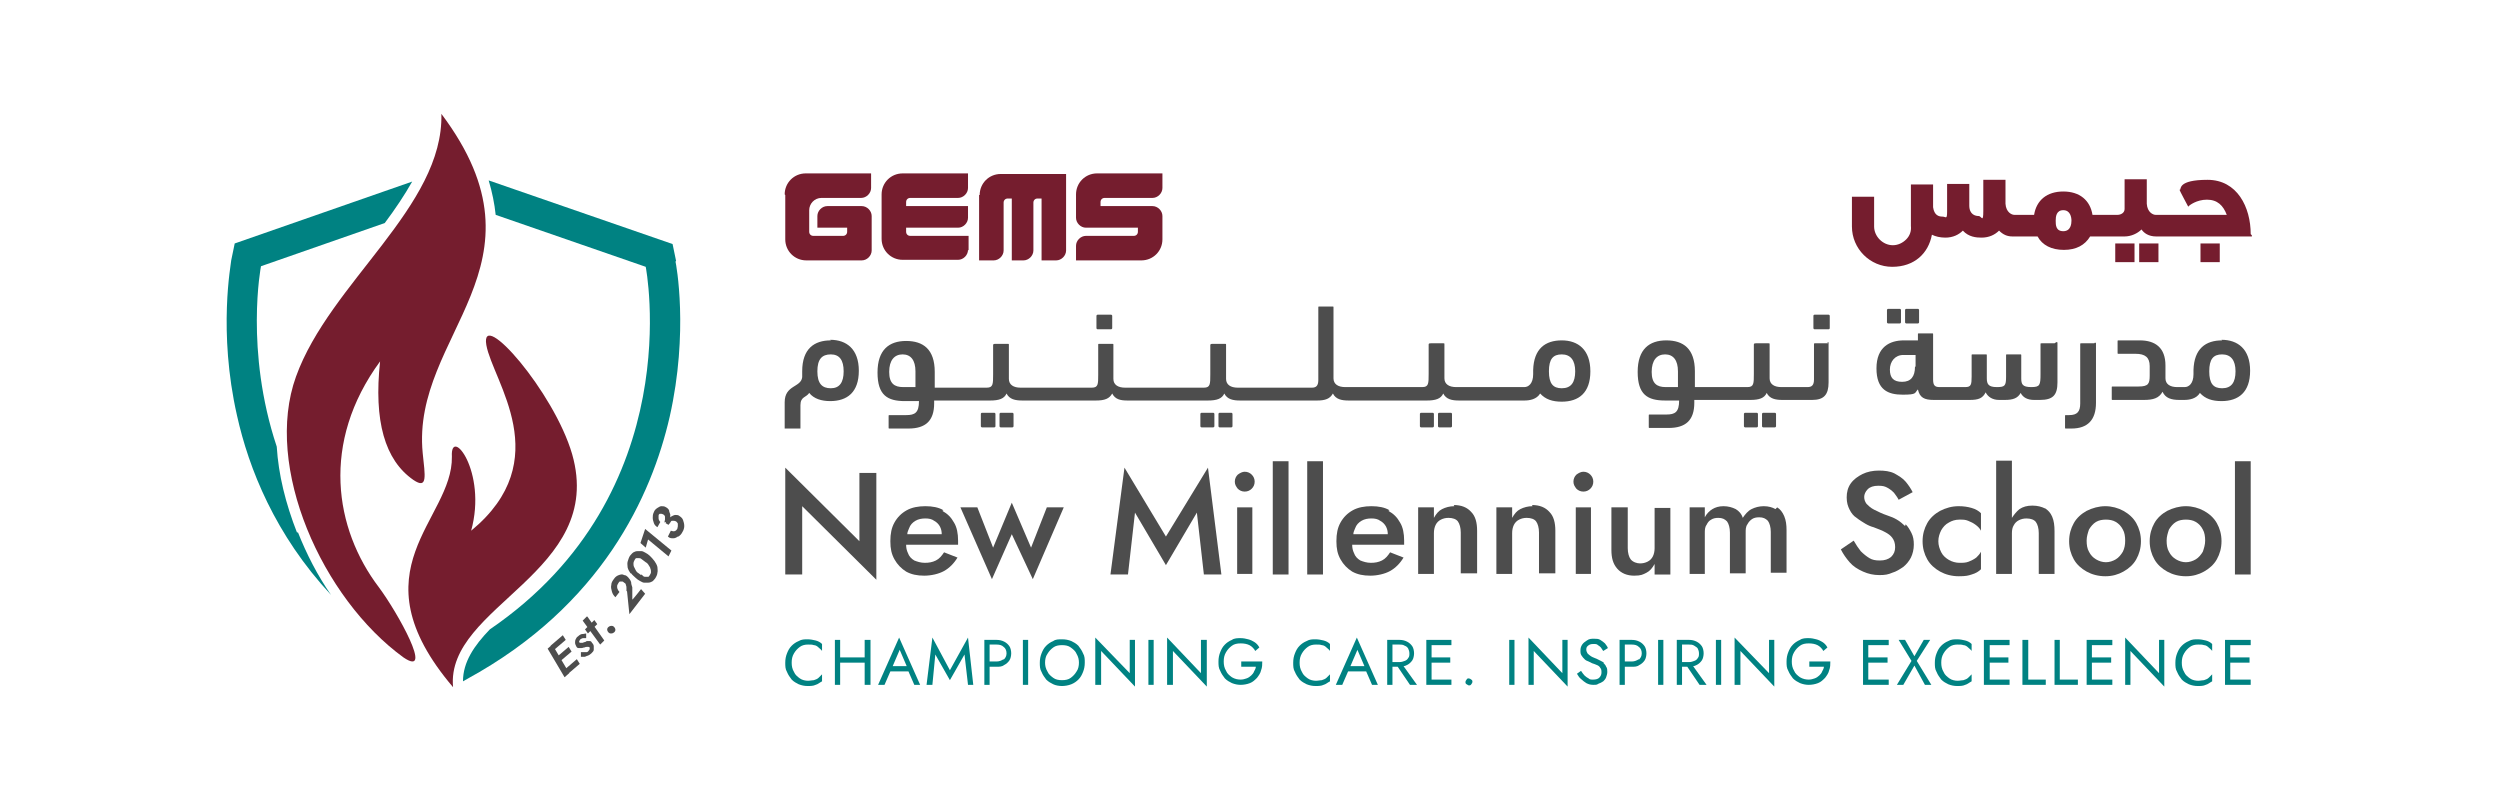 <?xml version="1.0" encoding="UTF-8"?>
<svg id="Layer_1" xmlns="http://www.w3.org/2000/svg" version="1.1" viewBox="0 0 428.2 137.1">
  <!-- Generator: Adobe Illustrator 29.0.1, SVG Export Plug-In . SVG Version: 2.1.0 Build 192)  -->
  <defs>
    <style>
      .st0 {
        fill: #008282;
      }

      .st1 {
        fill: #751d2e;
      }

      .st2 {
        fill: #4d4d4d;
      }
    </style>
  </defs>
  <g>
    <path class="st1" d="M134.5,33.4v7.6c0,2,1.6,3.6,3.6,3.6h9.5c.9,0,1.7-.8,1.7-1.7v-5.9c0-.9-.8-1.7-1.7-1.7h-5.9c-.9,0-1.7.8-1.7,1.7v2h5.1v.7c0,.4-.3.7-.7.7h-5.1c-.4,0-.7-.3-.7-.7v-3.7c0-1.1.9-2.1,2.1-2.1h6.8c.9,0,1.7-.8,1.7-1.7v-2.5h-11.2c-2,0-3.6,1.6-3.6,3.6"/>
    <path class="st1" d="M199.1,41v-4c0-.9-.8-1.7-1.7-1.7h-8.9v-.7c0-.4.3-.7.7-.7h8.2c.9,0,1.7-.8,1.7-1.7v-2.5h-11.2c-2,0-3.6,1.6-3.6,3.6v4c0,.9.8,1.7,1.7,1.7h8.9v.7c0,.4-.3.7-.7.7h-8.2c-.9,0-1.7.8-1.7,1.7v2.5h11.2c2,0,3.6-1.6,3.6-3.6"/>
    <path class="st1" d="M167.7,33.4v11.2h2.5c.9,0,1.7-.8,1.7-1.7v-8.2c0-.4.3-.7.7-.7h.7v10.6h2c.9,0,1.7-.8,1.7-1.7v-8.2c0-.4.3-.7.7-.7h.7v10.6h2.5c.9,0,1.7-.8,1.7-1.7v-13.1h-11.2c-2,0-3.6,1.6-3.6,3.6"/>
    <path class="st1" d="M165.9,42.9v-2.5h-10c-.4,0-.7-.3-.7-.7v-.7h8.9c.9,0,1.7-.8,1.7-1.7v-2h-10.6v-.7c0-.4.3-.7.7-.7h8.2c.9,0,1.7-.8,1.7-1.7v-2.5h-11.2c-2,0-3.6,1.6-3.6,3.6v7.6c0,2,1.6,3.6,3.6,3.6h9.5c.9,0,1.7-.8,1.7-1.7"/>
  </g>
  <g>
    <path class="st0" d="M138.3,109.5c-.5,0-1,0-1.5.3-.5.2-.9.5-1.2.8-.4.4-.6.8-.8,1.3-.2.5-.3,1-.3,1.6s0,1.1.3,1.6c.2.5.5.9.8,1.3.4.4.8.6,1.2.8.5.2,1,.3,1.5.3s1,0,1.4-.2c.4-.1.7-.4,1.1-.6v-1.2c-.2.2-.4.4-.6.6-.2.2-.5.3-.8.4-.3,0-.6.1-1,.1s-1-.1-1.4-.4c-.4-.3-.8-.6-1-1.1-.3-.5-.4-1-.4-1.6s.1-1.1.4-1.6c.3-.5.6-.8,1-1.1s.9-.4,1.4-.4.7,0,1,.1c.3,0,.6.2.8.4.2.2.5.4.6.6v-1.2c-.3-.3-.7-.5-1.1-.6-.4-.1-.9-.2-1.4-.2Z"/>
    <polygon class="st0" points="148.1 112.6 143.9 112.6 143.9 109.6 143 109.6 143 117.3 143.9 117.3 143.9 113.5 148.1 113.5 148.1 117.3 149.1 117.3 149.1 109.6 148.1 109.6 148.1 112.6"/>
    <path class="st0" d="M150.5,117.3h1l1-2.3h3.1l1,2.3h1l-3.6-8.1-3.6,8.1ZM152.9,114.1l1.2-2.8,1.2,2.8h-2.4Z"/>
    <polygon class="st0" points="162.7 114.8 159.7 109.2 158.7 117.3 159.7 117.3 160.2 112.1 162.7 116.5 165.2 112.1 165.8 117.3 166.7 117.3 165.8 109.2 162.7 114.8"/>
    <path class="st0" d="M172,109.9c-.4-.2-.8-.3-1.3-.3h-2.1v7.7h.9v-3.1h1.2c.5,0,.9,0,1.3-.3.4-.2.7-.5.9-.8.2-.3.3-.8.3-1.2s-.1-.9-.3-1.2c-.2-.3-.5-.6-.9-.8ZM171.9,112.9c-.3.2-.7.4-1.2.4h-1.2v-2.9h1.2c.5,0,.9.1,1.2.4.3.2.5.6.5,1.1s-.2.8-.5,1.1Z"/>
    <rect class="st0" x="175.2" y="109.6" width=".9" height="7.7"/>
    <path class="st0" d="M184.7,110.6c-.4-.4-.8-.6-1.2-.8-.5-.2-1-.3-1.6-.3s-1.1,0-1.5.3c-.5.2-.9.5-1.2.8-.4.4-.6.8-.8,1.3-.2.5-.3,1-.3,1.6s0,1.1.3,1.6c.2.5.5.9.8,1.3.4.4.8.6,1.2.8s1,.3,1.5.3,1.1-.1,1.6-.3c.5-.2.9-.5,1.2-.8.4-.4.6-.8.8-1.3.2-.5.3-1,.3-1.6s0-1.1-.3-1.6c-.2-.5-.5-.9-.8-1.3ZM184.4,115c-.3.5-.6.8-1,1.1-.4.3-.9.4-1.5.4s-1.1-.1-1.5-.4c-.4-.3-.8-.6-1-1.1-.3-.5-.4-1-.4-1.5s.1-1.1.4-1.5c.3-.5.6-.8,1-1.1.4-.3.9-.4,1.5-.4s1.1.1,1.5.4c.4.3.8.6,1,1.1.3.5.4,1,.4,1.5s-.1,1.1-.4,1.5Z"/>
    <polygon class="st0" points="193.5 115.3 187.6 109.2 187.6 117.3 188.6 117.3 188.6 111.5 194.4 117.6 194.4 109.6 193.5 109.6 193.5 115.3"/>
    <rect class="st0" x="196.7" y="109.6" width=".9" height="7.7"/>
    <polygon class="st0" points="205.7 115.3 199.9 109.2 199.9 117.3 200.9 117.3 200.9 111.5 206.7 117.6 206.7 109.6 205.7 109.6 205.7 115.3"/>
    <path class="st0" d="M212.5,114.2h2.6c0,.3-.2.6-.3.8-.1.3-.3.5-.5.7-.2.2-.5.4-.8.5-.3.1-.6.2-1,.2-.5,0-1-.1-1.5-.4-.4-.3-.8-.6-1-1.1-.3-.5-.4-1-.4-1.6s.1-1.1.4-1.6c.3-.5.6-.8,1-1.1.4-.3.9-.4,1.5-.4s1.1.1,1.5.3c.4.2.8.6,1,1l.7-.6c-.2-.4-.5-.7-.8-.9-.3-.2-.7-.4-1.1-.5-.4-.1-.8-.2-1.3-.2s-1.1,0-1.5.3c-.5.2-.9.5-1.2.8-.4.4-.6.8-.8,1.3-.2.5-.3,1-.3,1.6s0,1.1.3,1.6c.2.5.5.9.8,1.3.4.4.8.6,1.2.8.5.2,1,.3,1.5.3s1.1-.1,1.6-.3c.5-.2.8-.5,1.2-.9.3-.4.6-.8.7-1.3.2-.5.2-1,.2-1.5h-3.6v.9Z"/>
    <path class="st0" d="M225.3,109.5c-.5,0-1,0-1.5.3-.5.2-.9.5-1.2.8-.4.4-.6.8-.8,1.3-.2.5-.3,1-.3,1.6s0,1.1.3,1.6c.2.5.5.9.8,1.3.4.4.8.6,1.2.8.5.2,1,.3,1.5.3s1,0,1.4-.2c.4-.1.7-.4,1.1-.6v-1.2c-.2.2-.4.4-.6.6-.2.2-.5.3-.8.4-.3,0-.6.1-1,.1s-1-.1-1.4-.4c-.4-.3-.8-.6-1-1.1-.3-.5-.4-1-.4-1.6s.1-1.1.4-1.6c.3-.5.6-.8,1-1.1.4-.3.9-.4,1.4-.4s.7,0,1,.1c.3,0,.6.2.8.4.2.2.5.4.6.6v-1.2c-.3-.3-.7-.5-1.1-.6-.4-.1-.9-.2-1.4-.2Z"/>
    <path class="st0" d="M228.9,117.3h1l1-2.3h3.1l1,2.3h1l-3.6-8.1-3.6,8.1ZM231.3,114.1l1.2-2.8,1.2,2.8h-2.4Z"/>
    <path class="st0" d="M241,113.9c.4-.2.7-.5.9-.8.2-.3.3-.8.3-1.2s-.1-.9-.3-1.2c-.2-.3-.5-.6-.9-.8-.4-.2-.8-.3-1.3-.3h-2.1v7.7h.9v-3.1h.9l2.1,3.1h1.2l-2.3-3.2c.2,0,.4-.1.6-.2ZM238.5,110.4h1.2c.3,0,.6,0,.9.2.3.1.5.3.6.5.1.2.2.5.2.8s0,.6-.2.8c-.1.2-.3.4-.6.5-.3.1-.5.2-.9.2h-1.2v-3Z"/>
    <polygon class="st0" points="244.3 109.6 244.3 117.3 245.2 117.3 248.6 117.3 248.6 116.4 245.2 116.4 245.2 113.5 248.4 113.5 248.4 112.6 245.2 112.6 245.2 110.5 248.6 110.5 248.6 109.6 244.8 109.6 244.3 109.6"/>
    <path class="st0" d="M251.6,116.2c-.2,0-.3,0-.4.2-.1.1-.2.3-.2.4s0,.3.2.4.3.2.4.2.3,0,.4-.2c.1-.1.2-.3.2-.4s0-.3-.2-.4c-.1-.1-.3-.2-.4-.2Z"/>
    <rect class="st0" x="258.5" y="109.6" width=".9" height="7.7"/>
    <polygon class="st0" points="267.6 115.3 261.8 109.2 261.8 117.3 262.7 117.3 262.7 111.5 268.5 117.6 268.5 109.6 267.6 109.6 267.6 115.3"/>
    <path class="st0" d="M274.8,113.6c-.2-.2-.4-.3-.6-.4-.2-.1-.4-.2-.6-.3-.4-.2-.8-.3-1.1-.5-.3-.2-.4-.3-.6-.5-.1-.2-.2-.4-.2-.6s0-.5.3-.7c.2-.2.5-.3.9-.3s.6,0,.8.2c.2.1.4.3.5.4.1.2.3.4.4.6l.8-.5c-.1-.3-.3-.5-.5-.8-.2-.2-.5-.4-.8-.6-.3-.2-.7-.2-1.1-.2s-.8,0-1.2.3c-.3.2-.6.4-.8.7-.2.3-.3.6-.3,1s0,.6.2.9.3.4.5.6c.2.2.4.3.7.4.2.1.4.2.6.3.3.1.6.2.8.3.3.1.5.3.6.5.2.2.2.5.2.8s-.1.6-.4.9c-.2.2-.6.3-1,.3s-.6,0-.8-.2c-.2-.1-.5-.3-.7-.5-.2-.2-.4-.5-.6-.8l-.7.5c.2.3.4.7.7.9.3.3.6.5.9.7.4.2.7.3,1.2.3s.6,0,.9-.2c.3-.1.5-.2.8-.4.2-.2.4-.4.5-.7.1-.3.2-.6.2-.9s0-.7-.2-.9c-.1-.3-.3-.5-.5-.6Z"/>
    <path class="st0" d="M280.8,109.9c-.4-.2-.8-.3-1.3-.3h-2.1v7.7h.9v-3.1h1.2c.5,0,.9,0,1.3-.3.4-.2.7-.5.9-.8.2-.3.3-.8.3-1.2s-.1-.9-.3-1.2c-.2-.3-.5-.6-.9-.8ZM280.7,112.9c-.3.2-.7.4-1.2.4h-1.2v-2.9h1.2c.5,0,.9.1,1.2.4.3.2.5.6.5,1.1s-.2.8-.5,1.1Z"/>
    <rect class="st0" x="284" y="109.6" width=".9" height="7.7"/>
    <path class="st0" d="M290.6,113.9c.4-.2.7-.5.9-.8.2-.3.3-.8.3-1.2s-.1-.9-.3-1.2c-.2-.3-.5-.6-.9-.8-.4-.2-.8-.3-1.3-.3h-2.1v7.7h.9v-3.1h.9l2.1,3.1h1.2l-2.3-3.2c.2,0,.4-.1.6-.2ZM288.1,110.4h1.2c.3,0,.6,0,.9.2s.5.3.6.5c.1.2.2.5.2.8s0,.6-.2.8c-.1.2-.3.4-.6.5-.3.1-.5.2-.9.2h-1.2v-3Z"/>
    <rect class="st0" x="293.9" y="109.6" width=".9" height="7.7"/>
    <polygon class="st0" points="303 115.3 297.1 109.2 297.1 117.3 298.1 117.3 298.1 111.5 303.9 117.6 303.9 109.6 303 109.6 303 115.3"/>
    <path class="st0" d="M309.8,114.2h2.6c0,.3-.2.6-.3.8-.1.3-.3.5-.5.7-.2.2-.5.4-.8.5-.3.1-.6.2-1,.2-.5,0-1-.1-1.5-.4-.4-.3-.8-.6-1-1.1-.3-.5-.4-1-.4-1.6s.1-1.1.4-1.6c.3-.5.6-.8,1-1.1.4-.3.9-.4,1.5-.4s1.1.1,1.5.3c.4.2.8.6,1,1l.7-.6c-.2-.4-.5-.7-.8-.9-.3-.2-.7-.4-1.1-.5-.4-.1-.8-.2-1.3-.2s-1.1,0-1.5.3c-.5.2-.9.5-1.2.8-.4.4-.6.8-.8,1.3-.2.5-.3,1-.3,1.6s0,1.1.3,1.6c.2.5.5.9.8,1.3.4.4.8.6,1.2.8.5.2,1,.3,1.5.3s1.1-.1,1.6-.3c.5-.2.8-.5,1.2-.9.3-.4.6-.8.7-1.3.2-.5.2-1,.2-1.5h-3.6v.9Z"/>
    <polygon class="st0" points="319.1 109.6 319.1 117.3 320 117.3 323.5 117.3 323.5 116.4 320 116.4 320 113.5 323.3 113.5 323.3 112.6 320 112.6 320 110.5 323.5 110.5 323.5 109.6 319.6 109.6 319.1 109.6"/>
    <polygon class="st0" points="330.6 109.6 329.5 109.6 327.9 112.4 326.3 109.6 325.2 109.6 327.4 113.2 324.9 117.3 326 117.3 327.9 114 329.7 117.3 330.8 117.3 328.3 113.2 330.6 109.6"/>
    <path class="st0" d="M335.2,109.5c-.5,0-1,0-1.5.3-.5.2-.9.5-1.2.8-.4.4-.6.8-.8,1.3-.2.5-.3,1-.3,1.6s0,1.1.3,1.6c.2.5.5.9.8,1.3.4.4.8.6,1.2.8.5.2,1,.3,1.5.3s1,0,1.4-.2c.4-.1.7-.4,1.1-.6v-1.2c-.2.2-.4.4-.6.6-.2.2-.5.3-.8.4-.3,0-.6.1-1,.1s-1-.1-1.4-.4c-.4-.3-.8-.6-1-1.1-.3-.5-.4-1-.4-1.6s.1-1.1.4-1.6c.3-.5.6-.8,1-1.1.4-.3.9-.4,1.4-.4s.7,0,1,.1c.3,0,.6.2.8.4.2.2.5.4.6.6v-1.2c-.3-.3-.7-.5-1.1-.6-.4-.1-.9-.2-1.4-.2Z"/>
    <polygon class="st0" points="339.8 109.6 339.8 117.3 340.8 117.3 344.2 117.3 344.2 116.4 340.8 116.4 340.8 113.5 344 113.5 344 112.6 340.8 112.6 340.8 110.5 344.2 110.5 344.2 109.6 340.3 109.6 339.8 109.6"/>
    <polygon class="st0" points="347.4 109.6 346.4 109.6 346.4 117.3 350.4 117.3 350.4 116.4 347.4 116.4 347.4 109.6"/>
    <polygon class="st0" points="352.8 109.6 351.9 109.6 351.9 117.3 355.9 117.3 355.9 116.4 352.8 116.4 352.8 109.6"/>
    <polygon class="st0" points="357.4 109.6 357.4 117.3 358.3 117.3 361.8 117.3 361.8 116.4 358.3 116.4 358.3 113.5 361.6 113.5 361.6 112.6 358.3 112.6 358.3 110.5 361.8 110.5 361.8 109.6 357.9 109.6 357.4 109.6"/>
    <polygon class="st0" points="369.8 115.3 364 109.2 364 117.3 364.9 117.3 364.9 111.5 370.7 117.6 370.7 109.6 369.8 109.6 369.8 115.3"/>
    <path class="st0" d="M376.4,109.5c-.5,0-1,0-1.5.3-.5.2-.9.5-1.2.8-.4.4-.6.8-.8,1.3-.2.5-.3,1-.3,1.6s0,1.1.3,1.6c.2.5.5.9.8,1.3.4.4.8.6,1.2.8.5.2,1,.3,1.5.3s1,0,1.4-.2c.4-.1.7-.4,1.1-.6v-1.2c-.2.2-.4.4-.6.6-.2.2-.5.3-.8.4-.3,0-.6.1-1,.1s-1-.1-1.4-.4c-.4-.3-.8-.6-1-1.1-.3-.5-.4-1-.4-1.6s.1-1.1.4-1.6c.3-.5.6-.8,1-1.1.4-.3.9-.4,1.4-.4s.7,0,1,.1c.3,0,.6.2.8.4.2.2.5.4.6.6v-1.2c-.3-.3-.7-.5-1.1-.6-.4-.1-.9-.2-1.4-.2Z"/>
    <polygon class="st0" points="385.5 110.5 385.5 109.6 381.6 109.6 381.1 109.6 381.1 117.3 382 117.3 385.5 117.3 385.5 116.4 382 116.4 382 113.5 385.3 113.5 385.3 112.6 382 112.6 382 110.5 385.5 110.5"/>
  </g>
  <g>
    <path class="st2" d="M326.5,52.9h2c.1,0,.2.1.2.2v2.1c0,.1-.1.2-.2.2h-2c-.1,0-.2-.1-.2-.2v-2.1c0-.1.1-.2.2-.2Z"/>
    <path class="st2" d="M208.9,70.7h2c.1,0,.2.1.2.2v2.1c0,.1-.1.2-.2.2h-2c-.1,0-.2-.1-.2-.2v-2.1c0-.1.1-.2.2-.2Z"/>
    <path class="st2" d="M205.8,70.7h2c.1,0,.2.1.2.2v2.1c0,.1-.1.2-.2.2h-2c-.1,0-.2-.1-.2-.2v-2.1c0-.1.1-.2.2-.2Z"/>
    <path class="st2" d="M188,53.9h2.3c.1,0,.2.1.2.2v2.1c0,.1-.1.2-.2.2h-2.3c-.1,0-.2-.1-.2-.2v-2.1c0-.1.1-.2.2-.2Z"/>
    <path class="st2" d="M171.4,70.7h2c.1,0,.2.1.2.2v2.1c0,.1-.1.2-.2.2h-2c-.1,0-.2-.1-.2-.2v-2.1c0-.1.1-.2.2-.2Z"/>
    <path class="st2" d="M323.4,52.9h2c.1,0,.2.1.2.2v2.1c0,.1-.1.2-.2.2h-2c-.1,0-.2-.1-.2-.2v-2.1c0-.1.1-.2.2-.2Z"/>
    <path class="st2" d="M142.3,58.3c-2.8,0-4.9,1.4-4.9,5.3s0,.7,0,1c-.2,1.8-3,1.3-3,4.3v4.5h2.7v-4c0-1.5,1-1.3,1.5-2.1.8,1,2.1,1.4,3.6,1.4,2.9,0,4.9-1.5,4.9-5.2s-2.1-5.3-4.9-5.3ZM142.3,66.5c-1.5,0-2.3-.8-2.3-2.9s.8-2.9,2.3-2.9,2.2,1,2.2,2.9-.7,2.9-2.2,2.9Z"/>
    <rect class="st2" x="168" y="70.7" width="2.5" height="2.5" rx=".2" ry=".2"/>
    <path class="st2" d="M243.4,70.7h2c.1,0,.2.1.2.2v2.1c0,.1-.1.2-.2.2h-2c-.1,0-.2-.1-.2-.2v-2.1c0-.1.1-.2.2-.2Z"/>
    <path class="st2" d="M351.9,58.8h-2.2c-.2,0-.2,0-.2.2v5c0,2-.1,2.3-1.6,2.3s-1.7-.5-1.7-1.5v-3.9c0-.2,0-.2-.2-.2h-2.2c-.2,0-.2,0-.2.2v3.6c0,1.6-.2,1.8-1.6,1.8s-1.7-.5-1.7-1.5v-3.9c0-.2,0-.2-.2-.2h-2.2c-.2,0-.2,0-.2.2v3.6c0,1.4-.1,1.8-1.1,1.8h-3.3c0,0,0,0-.1,0,0,0-.1,0-.1,0h-.9c-.8,0-1.1-.3-1.1-1.3v-7.7c0-.2,0-.2-.2-.2h-2.2c-.2,0-.2,0-.2.2v1h-2.4c-2.4,0-4.7,1.1-4.7,4.8s2,4.5,4.5,4.5,2-.3,2.6-.9c.3,1.4,1.1,1.8,2.7,1.8h1.9c0,0,.1,0,.2,0,0,0,0,0,0,0h4.1c1.5,0,2.2-.3,2.7-1.3.4.8,1.2,1.3,2.3,1.3h1c1.4,0,2.2-.3,2.7-1.2.4.8,1.2,1.2,2.3,1.2h1c2.2,0,3-.8,3-3v-6.7c0-.2,0-.2-.2-.2ZM328,62.8c0,1.7-.7,2.6-2.2,2.6s-2.1-.7-2.1-2.1.9-2.5,2.3-2.5h2.1v2Z"/>
    <path class="st2" d="M358.7,58.8h-2.2c-.2,0-.2,0-.2.2v10.1c0,1.4-.5,2-1.9,2h-.5c-.2,0-.2,0-.2.2v1.9c0,.2,0,.2.2.2h.9c2.8,0,4.2-1.5,4.2-4.4v-10.1c0-.2,0-.2-.2-.2Z"/>
    <rect class="st2" x="310.6" y="53.9" width="2.8" height="2.5" rx=".2" ry=".2"/>
    <path class="st2" d="M380.6,58.3c-2.8,0-4.8,1.4-4.9,5.1,0,.3,0,.5,0,.7,0,1.6-.8,2.2-1.5,2.2h-.9s0,0,0,0,0,0,0,0h-.4c-1.2,0-2-.5-2-1.5v-2.2c0-3-1.7-4.3-4.4-4.3h-3.6c-.2,0-.2,0-.2.2v1.9c0,.2,0,.2.2.2h2.9c1.6,0,2.4.6,2.4,2.1v1.6c0,1.4-.2,1.9-1.9,1.9h-4.4c-.2,0-.2,0-.2.2v1.9c0,.2,0,.2.2.2h5.3c1.6,0,2.6-.3,3.2-1.4.5,1.1,1.5,1.4,2.9,1.4s0,0,0,0,0,0,0,0h.8c.9,0,2.1-.2,2.7-1.2.9,1,2.1,1.4,3.7,1.4,2.9,0,4.9-1.5,4.9-5.2s-2.1-5.3-4.9-5.3ZM380.6,66.5c-1.5,0-2.2-.8-2.2-2.9s.7-2.9,2.2-2.9,2.3,1,2.3,2.9-.7,2.9-2.3,2.9Z"/>
    <path class="st2" d="M298.9,70.7h2c.1,0,.2.1.2.2v2.1c0,.1-.1.2-.2.2h-2c-.1,0-.2-.1-.2-.2v-2.1c0-.1.1-.2.2-.2Z"/>
    <path class="st2" d="M246.5,70.7h2c.1,0,.2.1.2.2v2.1c0,.1-.1.2-.2.2h-2c-.1,0-.2-.1-.2-.2v-2.1c0-.1.1-.2.2-.2Z"/>
    <path class="st2" d="M267.5,58.3c-2.8,0-4.8,1.4-4.9,5.1,0,.3,0,.5,0,.7,0,1.6-.8,2.2-1.5,2.2h-11.3s0,0,0,0,0,0,0,0h-.4c-1.2,0-2-.5-2-1.5v-5.8c0-.2,0-.2-.2-.2h-2.1c-.2,0-.4,0-.4.2v5c0,1.7,0,2.3-1.1,2.3h-1.6s0,0,0,0c0,0,0,0,0,0h-5.7s0,0,0,0,0,0,0,0h-5.5s0,0,0,0,0,0,0,0h-.4c-1.2,0-2-.5-2-1.5v-12.1c0-.2,0-.2-.2-.2h-2.2c-.2,0-.2,0-.2.2v12.4c0,1-.4,1.3-1.1,1.3h-4s0,0,0,0,0,0,0,0h-8.7c-1.2,0-2-.5-2-1.5v-5.8c0-.2,0-.2-.2-.2h-2.1c-.2,0-.4,0-.4.2v5c0,1.7,0,2.3-1.1,2.3h-1.6s0,0,0,0c0,0,0,0,0,0h-2.9s0,0,0,0,0,0,0,0h-9c-1.2,0-2-.5-2-1.5v-5.8c0-.2,0-.2-.2-.2h-2.2c-.2,0-.2,0-.2.2v5.1c0,1.6,0,2.2-1.1,2.2h-1.1s0,0,0,0c0,0,0,0,0,0h-2.9s0,0,0,0,0,0,0,0h-7.8s0,0,0,0,0,0,0,0h-.4c-1.2,0-2-.5-2-1.5v-5.8c0-.2,0-.2-.2-.2h-2.1c-.2,0-.4,0-.4.2v5c0,1.7,0,2.3-1.1,2.3h-1.5s0,0,0,0c0,0,0,0,0,0h-2.9s0,0,0,0,0,0,0,0h-2.9s0,0,0,0,0,0,0,0h-1.6v-2.7c0-3.9-2-5.3-4.9-5.3s-4.9,1.5-4.9,5.4,1.7,4.9,4.7,4.9h2.4c0,2-.7,2.4-2.2,2.4h-2.8c-.2,0-.2,0-.2.2v1.9c0,.2,0,.2.2.2h3.2c2.9,0,4.4-1.3,4.4-4.3v-.5h1.6s0,0,0,0,0,0,0,0h2.9s0,0,0,0,0,0,0,0h2.9s0,0,0,0c0,0,0,0,0,0h2.2c1.5,0,2.4-.3,2.8-1.2.5,1,1.5,1.2,2.7,1.2s0,0,0,0,0,0,0,0h7.8s0,0,0,0,0,0,0,0h2.9s0,0,0,0c0,0,0,0,0,0h1.9c1.5,0,2.3-.3,2.8-1.2.5,1,1.4,1.2,2.6,1.2,0,0,0,0,0,0h8.7s0,0,0,0,0,0,0,0h2.9s0,0,0,0c0,0,0,0,0,0h2.2c1.5,0,2.4-.3,2.8-1.2.5,1,1.5,1.2,2.7,1.2h8.3s0,0,0,0,0,0,0,0h4.9c1.4,0,2.2-.3,2.7-1.2.5,1,1.5,1.2,2.7,1.2s0,0,0,0,0,0,0,0h5.5s0,0,0,0,0,0,0,0h5.7s0,0,0,0c0,0,0,0,0,0h2.2c1.5,0,2.4-.3,2.8-1.2.5,1,1.5,1.2,2.7,1.2s0,0,0,0,0,0,0,0h11.2c.9,0,2.1-.2,2.7-1.2.9,1,2.1,1.4,3.7,1.4,2.9,0,4.9-1.5,4.9-5.2s-2.1-5.3-4.9-5.3ZM156.8,66.3h-2.1c-1.5,0-2.4-.6-2.4-2.6s.9-3,2.3-3,2.2,1,2.2,2.9v2.7ZM267.5,66.5c-1.5,0-2.2-.8-2.2-2.9s.7-2.9,2.2-2.9,2.3,1,2.3,2.9-.7,2.9-2.3,2.9Z"/>
    <path class="st2" d="M302,70.7h2c.1,0,.2.1.2.2v2.1c0,.1-.1.2-.2.2h-2c-.1,0-.2-.1-.2-.2v-2.1c0-.1.1-.2.2-.2Z"/>
    <path class="st2" d="M313.1,58.8h-2.2c-.2,0-.2,0-.2.2v6c0,1-.4,1.3-1.1,1.3h-1.2s0,0,0,0c0,0,0,0,0,0h-2.9s0,0,0,0,0,0,0,0h-.4c-1.2,0-2-.5-2-1.5v-5.8c0-.2,0-.2-.2-.2h-2.1c-.2,0-.4,0-.4.2v5c0,1.7,0,2.3-1.1,2.3h-1.6s0,0,0,0c0,0,0,0,0,0h-2.9s0,0,0,0,0,0,0,0h-2.9s0,0,0,0,0,0,0,0h-1.6v-2.7c0-3.9-2-5.3-4.9-5.3s-4.9,1.5-4.9,5.4,1.7,4.9,4.7,4.9h2.4c0,2-.7,2.4-2.2,2.4h-2.8c-.2,0-.2,0-.2.2v1.9c0,.2,0,.2.2.2h3.2c2.9,0,4.4-1.3,4.4-4.3v-.5h1.6s0,0,0,0,0,0,0,0h2.9s0,0,0,0,0,0,0,0h2.9s0,0,0,0c0,0,0,0,0,0h2.2c1.5,0,2.4-.3,2.8-1.2.5,1,1.5,1.2,2.7,1.2s0,0,0,0,0,0,0,0h2.9s0,0,0,0c0,0,0,0,0,0h2.2c2,0,2.8-.9,2.8-3v-6.7c0-.2,0-.2-.2-.2ZM287.4,66.3h-2.1c-1.5,0-2.4-.6-2.4-2.6s.9-3,2.3-3,2.2,1,2.2,2.9v2.7Z"/>
  </g>
  <g>
    <polygon class="st2" points="147.2 92.7 134.5 80.1 134.5 98.4 137.4 98.4 137.4 86.7 150.1 99.3 150.1 81 147.2 81 147.2 92.7"/>
    <path class="st2" d="M161.6,87.4c-.8-.5-1.9-.7-3.1-.7s-2.3.2-3.2.7c-.9.5-1.6,1.2-2.1,2.1-.5.9-.7,1.9-.7,3.2s.2,2.2.7,3.1c.5.9,1.2,1.6,2,2.1.9.5,1.9.7,3.1.7s2.5-.3,3.4-.8c.9-.5,1.7-1.3,2.3-2.3l-2.3-.9c-.4.6-.8,1.1-1.4,1.4s-1.2.4-1.9.4-1.3-.2-1.8-.4c-.5-.3-.9-.7-1.1-1.3-.2-.4-.3-.9-.3-1.4h8.9c0,0,0-.2,0-.3,0-.1,0-.3,0-.4,0-1.2-.2-2.3-.7-3.1-.5-.9-1.1-1.5-2-2ZM156.8,89.2c.5-.3,1.1-.4,1.7-.4s1.1.1,1.5.4c.4.2.8.6,1,1,.2.4.3.8.3,1.3h-5.9c0-.4.2-.7.3-1,.2-.6.6-1,1.1-1.3Z"/>
    <polygon class="st2" points="176.6 93.8 173.3 86.1 170.1 93.8 167.4 86.9 164.5 86.9 169.9 99.2 173.3 91.5 176.9 99.2 182.2 86.9 179.3 86.9 176.6 93.8"/>
    <polygon class="st2" points="199.7 91.9 192.6 80.1 190.2 98.4 193.2 98.4 194.4 87.8 199.7 96.8 205 87.8 206.2 98.4 209.2 98.4 206.9 80.1 199.7 91.9"/>
    <rect class="st2" x="211.9" y="86.9" width="2.6" height="11.4"/>
    <path class="st2" d="M213.2,80.8c-.4,0-.8.2-1.2.5-.3.3-.5.7-.5,1.2s.2.8.5,1.2c.3.3.7.5,1.2.5s.9-.2,1.2-.5c.3-.3.5-.7.5-1.2s-.2-.9-.5-1.2c-.3-.3-.7-.5-1.2-.5Z"/>
    <rect class="st2" x="218" y="79" width="2.7" height="19.4"/>
    <rect class="st2" x="223.9" y="79" width="2.7" height="19.4"/>
    <path class="st2" d="M238,87.4c-.8-.5-1.9-.7-3.1-.7s-2.3.2-3.2.7c-.9.5-1.6,1.2-2.1,2.1-.5.9-.7,1.9-.7,3.2s.2,2.2.7,3.1c.5.9,1.2,1.6,2,2.1.9.5,1.9.7,3.1.7s2.5-.3,3.4-.8c.9-.5,1.7-1.3,2.3-2.3l-2.3-.9c-.4.6-.8,1.1-1.4,1.4s-1.2.4-1.9.4-1.3-.2-1.8-.4c-.5-.3-.9-.7-1.1-1.3-.2-.4-.3-.9-.3-1.4h8.9c0,0,0-.2,0-.3,0-.1,0-.3,0-.4,0-1.2-.2-2.3-.7-3.1-.5-.9-1.1-1.5-2-2ZM233.2,89.2c.5-.3,1.1-.4,1.7-.4s1.1.1,1.5.4c.4.2.8.6,1,1,.2.4.3.8.3,1.3h-5.9c0-.4.2-.7.3-1,.2-.6.6-1,1.1-1.3Z"/>
    <path class="st2" d="M249.1,86.7c-.8,0-1.5.2-2.1.5-.6.3-1,.8-1.4,1.5v-1.8h-2.7v11.4h2.7v-7c0-.5.1-1,.3-1.4.2-.4.5-.7.9-.9.4-.2.8-.3,1.3-.3.7,0,1.3.2,1.6.6.3.4.5,1.1.5,1.9v7h2.8v-7.3c0-1.4-.3-2.5-1-3.2-.7-.8-1.7-1.2-3-1.2Z"/>
    <path class="st2" d="M262.5,86.7c-.8,0-1.5.2-2.1.5-.6.3-1,.8-1.4,1.5v-1.8h-2.7v11.4h2.7v-7c0-.5.1-1,.3-1.4.2-.4.5-.7.9-.9.4-.2.8-.3,1.3-.3.7,0,1.3.2,1.6.6.3.4.5,1.1.5,1.9v7h2.8v-7.3c0-1.4-.3-2.5-1-3.2-.7-.8-1.7-1.2-3-1.2Z"/>
    <rect class="st2" x="269.9" y="86.9" width="2.6" height="11.4"/>
    <path class="st2" d="M271.2,80.8c-.4,0-.8.2-1.2.5-.3.3-.5.7-.5,1.2s.2.8.5,1.2c.3.3.7.5,1.2.5s.9-.2,1.2-.5c.3-.3.5-.7.5-1.2s-.2-.9-.5-1.2c-.3-.3-.7-.5-1.2-.5Z"/>
    <path class="st2" d="M283.4,93.9c0,.5-.1,1-.3,1.4-.2.4-.5.7-.9.9-.4.2-.8.3-1.3.3s-1.2-.2-1.6-.7c-.3-.4-.5-1.1-.5-1.9v-7h-2.8v7.3c0,1.4.3,2.4,1,3.2.7.8,1.7,1.2,2.9,1.2s1.5-.2,2.1-.5c.6-.3,1-.8,1.4-1.5v1.8h2.7v-11.4h-2.7v7Z"/>
    <path class="st2" d="M304.1,87.2c-.5-.3-1.2-.5-2-.5s-1.5.2-2.1.5c-.6.3-1.1.9-1.5,1.5-.2-.7-.7-1.2-1.2-1.5-.6-.3-1.3-.5-2.1-.5s-1.4.2-1.9.5c-.5.3-1,.8-1.3,1.4v-1.7h-2.6v11.4h2.6v-7c0-.5,0-1,.3-1.4.2-.4.4-.7.8-.9.3-.2.7-.3,1.2-.3.7,0,1.1.2,1.5.6.3.4.5,1.1.5,1.9v7h2.7v-7c0-.5,0-1,.3-1.4.2-.4.5-.7.8-.9.3-.2.7-.3,1.2-.3.7,0,1.1.2,1.5.6.3.4.5,1.1.5,1.9v7h2.7v-7.3c0-.9-.1-1.7-.4-2.4-.3-.7-.7-1.2-1.2-1.5Z"/>
    <path class="st2" d="M326.3,90.1c-.4-.4-.9-.8-1.4-1.1-.5-.3-1-.5-1.6-.7-.9-.3-1.7-.7-2.3-1-.6-.3-1-.7-1.3-1-.3-.4-.4-.8-.4-1.2s.2-.9.6-1.3c.4-.4,1-.6,1.8-.6s1.1.1,1.5.3c.4.2.8.5,1.2.9.3.4.6.8.8,1.2l2.4-1.3c-.3-.6-.7-1.2-1.2-1.8-.5-.6-1.2-1-1.9-1.4-.8-.4-1.7-.5-2.7-.5s-2,.2-2.8.6c-.8.4-1.5.9-2,1.6-.5.7-.7,1.5-.7,2.4s.2,1.5.5,2.1c.3.6.7,1.1,1.2,1.4.5.4,1,.7,1.5,1,.5.3,1,.5,1.4.6.7.3,1.4.5,1.9.8.6.3,1,.6,1.3,1,.3.4.5.9.5,1.6s-.2,1.2-.7,1.7c-.5.4-1.1.6-1.9.6s-1.3-.1-1.8-.4c-.5-.3-1-.7-1.5-1.2-.4-.5-.8-1.1-1.2-1.8l-2.2,1.5c.4.8.9,1.5,1.5,2.2.6.7,1.4,1.2,2.3,1.6.9.4,1.8.6,2.8.6s1.5-.1,2.2-.4c.7-.2,1.3-.6,1.9-1,.5-.4,1-1,1.3-1.6.3-.6.5-1.4.5-2.2s-.1-1.4-.4-2c-.3-.6-.6-1.1-1-1.5Z"/>
    <path class="st2" d="M335.5,86.7c-1.2,0-2.2.3-3.2.8-.9.5-1.7,1.2-2.2,2.1s-.8,1.9-.8,3.1.3,2.2.8,3.1c.5.9,1.3,1.6,2.2,2.1.9.5,2,.8,3.2.8s1.6-.1,2.2-.3c.7-.2,1.2-.5,1.6-.9v-3c-.2.4-.5.7-.8,1-.4.3-.8.5-1.3.7-.5.2-1,.2-1.6.2s-1.3-.2-1.8-.5c-.5-.3-1-.7-1.3-1.3s-.5-1.2-.5-1.9.2-1.3.5-1.9c.3-.5.7-1,1.3-1.3.5-.3,1.1-.5,1.8-.5s1,0,1.5.2c.5.2.9.4,1.3.7.4.3.7.6.9,1v-3c-.4-.4-.9-.7-1.6-.9-.7-.2-1.4-.3-2.2-.3Z"/>
    <path class="st2" d="M350.3,87.1c-.6-.3-1.3-.5-2.2-.5s-1.6.2-2.2.6c-.5.4-.9.9-1.3,1.5v-9.8h-2.7v19.4h2.7v-7c0-.5.1-1,.3-1.3.2-.4.5-.7.9-.9.4-.2.8-.3,1.3-.3.7,0,1.3.2,1.6.6.3.4.5,1.1.5,1.9v7h2.7v-7.3c0-1-.1-1.8-.4-2.5-.3-.7-.7-1.1-1.3-1.5Z"/>
    <path class="st2" d="M363.7,87.5c-.9-.5-2-.8-3.1-.8s-2.2.3-3.2.8c-.9.5-1.7,1.2-2.2,2.1-.5.9-.8,1.9-.8,3.1s.3,2.2.8,3.1c.5.9,1.3,1.6,2.2,2.1.9.5,2,.8,3.2.8s2.2-.3,3.1-.8c.9-.5,1.7-1.2,2.2-2.1.5-.9.8-1.9.8-3.1s-.3-2.2-.8-3.1c-.5-.9-1.3-1.6-2.2-2.1ZM363.6,94.5c-.3.5-.7,1-1.2,1.3-.5.3-1.1.5-1.7.5s-1.2-.2-1.7-.5c-.5-.3-.9-.7-1.2-1.3-.3-.5-.4-1.2-.4-1.9s.2-1.3.4-1.9c.3-.5.7-1,1.2-1.3.5-.3,1.1-.4,1.7-.4s1.2.1,1.7.4c.5.3.9.7,1.2,1.3.3.5.4,1.2.4,1.9s-.1,1.3-.4,1.9Z"/>
    <path class="st2" d="M377.5,87.5c-.9-.5-2-.8-3.1-.8s-2.2.3-3.2.8c-.9.5-1.7,1.2-2.2,2.1-.5.9-.8,1.9-.8,3.1s.3,2.2.8,3.1c.5.9,1.3,1.6,2.2,2.1.9.5,2,.8,3.2.8s2.2-.3,3.1-.8c.9-.5,1.7-1.2,2.2-2.1.5-.9.8-1.9.8-3.1s-.3-2.2-.8-3.1c-.5-.9-1.3-1.6-2.2-2.1ZM377.3,94.5c-.3.5-.7,1-1.2,1.3-.5.3-1.1.5-1.7.5s-1.2-.2-1.7-.5c-.5-.3-.9-.7-1.2-1.3-.3-.5-.4-1.2-.4-1.9s.2-1.3.4-1.9c.3-.5.7-1,1.2-1.3.5-.3,1.1-.4,1.7-.4s1.2.1,1.7.4c.5.3.9.7,1.2,1.3.3.5.4,1.2.4,1.9s-.2,1.3-.4,1.9Z"/>
    <rect class="st2" x="382.8" y="79" width="2.7" height="19.4"/>
  </g>
  <g>
    <rect class="st1" x="366.4" y="41.7" width="3.3" height="3.2"/>
    <rect class="st1" x="362.3" y="41.7" width="3.3" height="3.2"/>
    <path class="st1" d="M385.5,40.1c0-4.6-2.3-9.3-7.4-9.3s-4.5,1.6-4.7,1.7h-.1c0,.1,1.5,2.9,1.5,2.9l.2-.2s1.2-1,3-1,2.8,1,3.4,2.6h-12.2c-.4,0-1.4-.4-1.5-1.9,0-.6,0-1.3,0-1.9,0-.7,0-1.4,0-2.1v-.2h-3.8v5.1c0,.7-.7,1-1.2,1h-2.1s-2.2,0-2.2,0c-.4-2.5-2.2-4-5-4s-4.6,1.5-5,4h-2.1s-1.3,0-1.3,0c-.4,0-1.4-.4-1.5-1.9,0-1.2,0-1.9,0-3.9v-.2h-3.8s0,.2,0,.2c0,2.7,0,2.9,0,5.1s-.3.9-.8.9-1.6-.2-1.6-1.8c0,0,0-2.1,0-3.5v-.2h-3.8v.2c0,1.4,0,3,0,4.5s-.2.9-.8.9-1.4-.2-1.6-1.6c0-1.6,0-2.3,0-2.9,0-.3,0-.5,0-.8v-.2h-3.8v7.1c.1.9-.2,1.7-.8,2.3-.6.6-1.4,1-2.3,1-1.7,0-3.2-1.5-3.2-3.2,0-.5,0-3.6,0-4.9v-.2h-3.8v.2c0,.9,0,2.2,0,3.3,0,.7,0,1.4,0,1.6,0,3.8,3.1,6.9,6.9,6.9s6.2-2.3,6.8-5.5c.6.3,1.4.5,2.3.5h0c1.3,0,2.3-.5,3-1.2,1,1.1,2.3,1.2,3.2,1.2h0c1.3,0,2.3-.5,3-1.2.7.7,1.4,1,2.3,1h1.6s2.7,0,2.7,0c.8,1.5,2.4,2.3,4.5,2.3s3.6-.8,4.5-2.3h1.9s.2,0,.2,0c.5,0,.9,0,1.3,0,.4,0,.8,0,1.2,0s.8,0,1.3,0c1.1,0,2.2-.5,2.9-1.2.4.6,1.2,1.2,2.5,1.2h16.4v-.2ZM354.8,37.8c0,.5-.1,1.8-1.4,1.8s-1.3-1.1-1.3-1.8.1-1.8,1.3-1.8,1.4,1.2,1.4,1.8Z"/>
    <rect class="st1" x="376.9" y="41.7" width="3.3" height="3.2"/>
  </g>
  <g>
    <path class="st1" d="M75.6,19.5c19.6,26.1-5.2,37.7-3.2,58.1.4,3.9.9,6.3-1.6,4.6-4.9-3.4-6.8-10.1-5.7-20.3-10.2,13.9-7.8,28.7-.2,38.7,3.2,4.3,9.5,15.6,4.2,12-13.9-10.1-24-32.6-18.4-48.1,5.8-16.1,25.3-29.1,24.9-45"/>
    <path class="st1" d="M77.4,78.2c.2,10.9-17,19.3.2,39.5-1.3-14,26.2-19.6,20.4-39.9-3.1-10.7-15.8-25.2-14.7-18.7,1.1,6.2,12.1,19.7-2.6,31.8,2.8-10.2-3.6-18-3.3-12.7"/>
    <path class="st0" d="M115.8,44.7l-.6-2.9-31.5-10.9c.6,2,1,4,1.2,5.9l25.7,8.9s7.6,38.7-26.7,62.1c-2.7,2.8-4.6,5.6-4.6,8.9l.7-.4c23.1-12.6,31.6-31.4,34.7-44.9,3.3-14.6,1.1-26.2,1-26.6"/>
    <path class="st0" d="M50.9,91.3c-2-5.1-3.2-10-3.5-14.8-5.5-16.5-2.7-30.9-2.7-30.9l21.2-7.4c1.8-2.4,3.4-4.8,4.7-7.1l-30.4,10.6-.6,2.9c0,.5-2.3,12.1,1,26.6,2,9,6.5,20.4,16.1,30.7-2.3-3.3-4.2-7-5.7-10.8"/>
    <g>
      <path class="st2" d="M94.6,110.4l2.9,4.9-.8.7-2.9-4.9.8-.7ZM94.3,110.6l2.1-1.8.5.8-2.1,1.8-.5-.8ZM95.4,112.5l2-1.7.5.8-2,1.7-.5-.8ZM96.7,114.7l2.1-1.8.5.8-2.1,1.8-.5-.8Z"/>
      <path class="st2" d="M100.1,111.7c.1,0,.3,0,.4,0,.1,0,.2-.1.3-.2,0,0,.1-.2.2-.3,0-.1,0-.2,0-.3,0,0-.1-.1-.2-.1s-.2,0-.3,0c-.1,0-.2,0-.4.1-.2,0-.3.1-.5.1s-.3,0-.5,0c-.2,0-.3-.1-.4-.3-.1-.2-.2-.4-.2-.6,0-.2,0-.4.1-.6s.2-.4.4-.5c.2-.2.5-.4.7-.4.3,0,.5-.1.7-.1v.8c-.1,0-.3,0-.5,0s-.3.1-.5.2c0,0-.1.2-.2.3,0,0,0,.2,0,.2,0,0,.1.1.2.1s.2,0,.3,0c.1,0,.2,0,.3-.1.2,0,.4-.1.5-.2.2,0,.3,0,.5,0,.2,0,.3.1.4.3.2.2.3.4.3.6,0,.2,0,.4,0,.6,0,.2-.2.4-.4.6-.2.2-.4.3-.6.4-.2,0-.4.2-.6.2-.2,0-.4,0-.6,0v-.8c.2,0,.3,0,.5,0Z"/>
      <path class="st2" d="M100.6,105.6l2.9,4.1-.7.7-3-4.1.7-.7ZM101.8,106.2l.5.7-1.6,1.6-.5-.7,1.6-1.6Z"/>
      <path class="st2" d="M104,107.9c0-.2,0-.3.2-.5.1-.1.3-.2.5-.2.2,0,.3,0,.5.2.1.1.2.3.2.4,0,.2,0,.3-.2.5-.1.1-.3.2-.5.2-.2,0-.3,0-.5-.2-.1-.1-.2-.3-.2-.4Z"/>
      <path class="st2" d="M107.3,101.2c0-.2,0-.4,0-.5s0-.3-.1-.5c0-.2-.1-.3-.3-.4,0,0-.2-.2-.3-.2s-.3,0-.4,0c-.1,0-.2.1-.3.3-.1.2-.2.3-.2.5s0,.4.1.5c0,.2.2.3.3.5l-.7.9c-.3-.3-.5-.6-.6-1-.1-.4-.2-.7-.1-1.1,0-.4.2-.7.5-1.1.2-.3.5-.5.8-.6s.6-.2.9,0c.3,0,.5.2.7.4.2.2.4.5.5.8,0,.3.1.6.2.9v2.1c.1,0,1.5-1.8,1.5-1.8l.7.8-2.7,3.5-.4-3.9Z"/>
      <path class="st2" d="M108,98.2c-.2-.3-.4-.6-.5-1,0-.3-.1-.7,0-1s.2-.7.4-1c.2-.2.3-.4.6-.6.2-.1.4-.2.7-.2.2,0,.5,0,.7,0,.2,0,.5.2.7.3.2.1.5.3.7.5.3.3.5.5.8.9.2.3.4.6.5,1,0,.3.1.7,0,1,0,.3-.2.7-.4,1-.2.2-.3.4-.5.5-.2.1-.4.2-.7.2s-.5,0-.7,0c-.2,0-.5-.2-.7-.3-.2-.1-.5-.3-.7-.5-.3-.3-.6-.5-.8-.8ZM109.8,98.4c.1,0,.3.2.4.3s.3.1.4.1c.1,0,.3,0,.4,0,.1,0,.2-.1.3-.3.1-.2.2-.3.2-.5,0-.2,0-.4-.1-.6,0-.2-.2-.4-.3-.6-.1-.2-.3-.4-.5-.5-.1-.1-.3-.2-.4-.3-.1-.1-.3-.2-.4-.3s-.3-.1-.4-.1c-.1,0-.3,0-.4,0-.1,0-.2.1-.3.3-.1.2-.2.4-.2.6s0,.4.1.6.2.4.3.6.3.4.5.5c.1.1.3.2.4.3Z"/>
      <path class="st2" d="M109.7,93l.8-2.4,4.5,3.7-.5,1-3.5-2.9-.4,1.4-.8-.7Z"/>
      <path class="st2" d="M113.8,89.5c0-.2.1-.4.1-.5,0-.2,0-.3,0-.5,0-.2-.2-.3-.3-.4-.1,0-.2-.1-.3-.1-.1,0-.2,0-.3,0,0,0-.2.1-.2.3,0,.1,0,.3,0,.4,0,.1,0,.3.1.4,0,.1.1.2.2.3l-.5.9c-.3-.2-.5-.4-.6-.7-.1-.3-.2-.6-.2-.9,0-.3,0-.6.2-1,.1-.3.3-.5.6-.7s.5-.3.7-.3c.3,0,.5,0,.8.2.2.1.4.3.5.5,0,.2.1.4.2.7,0,.2,0,.5,0,.8,0,.3-.2.5-.3.8l-.5-.3ZM116.1,91.9c-.3.2-.5.3-.8.3s-.6,0-.9-.3l.5-1c.1,0,.3.1.4.1.1,0,.3,0,.4-.1.1,0,.2-.2.3-.3,0-.1.1-.3.1-.5,0-.2,0-.3,0-.4,0-.1-.2-.3-.3-.4-.1,0-.2-.1-.4-.1-.1,0-.2,0-.3,0-.1,0-.2.1-.3.3,0,.1-.2.2-.3.4l-.5-.3c.1-.3.3-.5.5-.7.2-.2.4-.4.6-.5.2-.1.4-.2.6-.2s.5,0,.7.2c.3.2.5.4.6.7.1.3.2.6.2,1,0,.3-.1.7-.3,1-.2.4-.4.6-.7.8Z"/>
    </g>
  </g>
</svg>